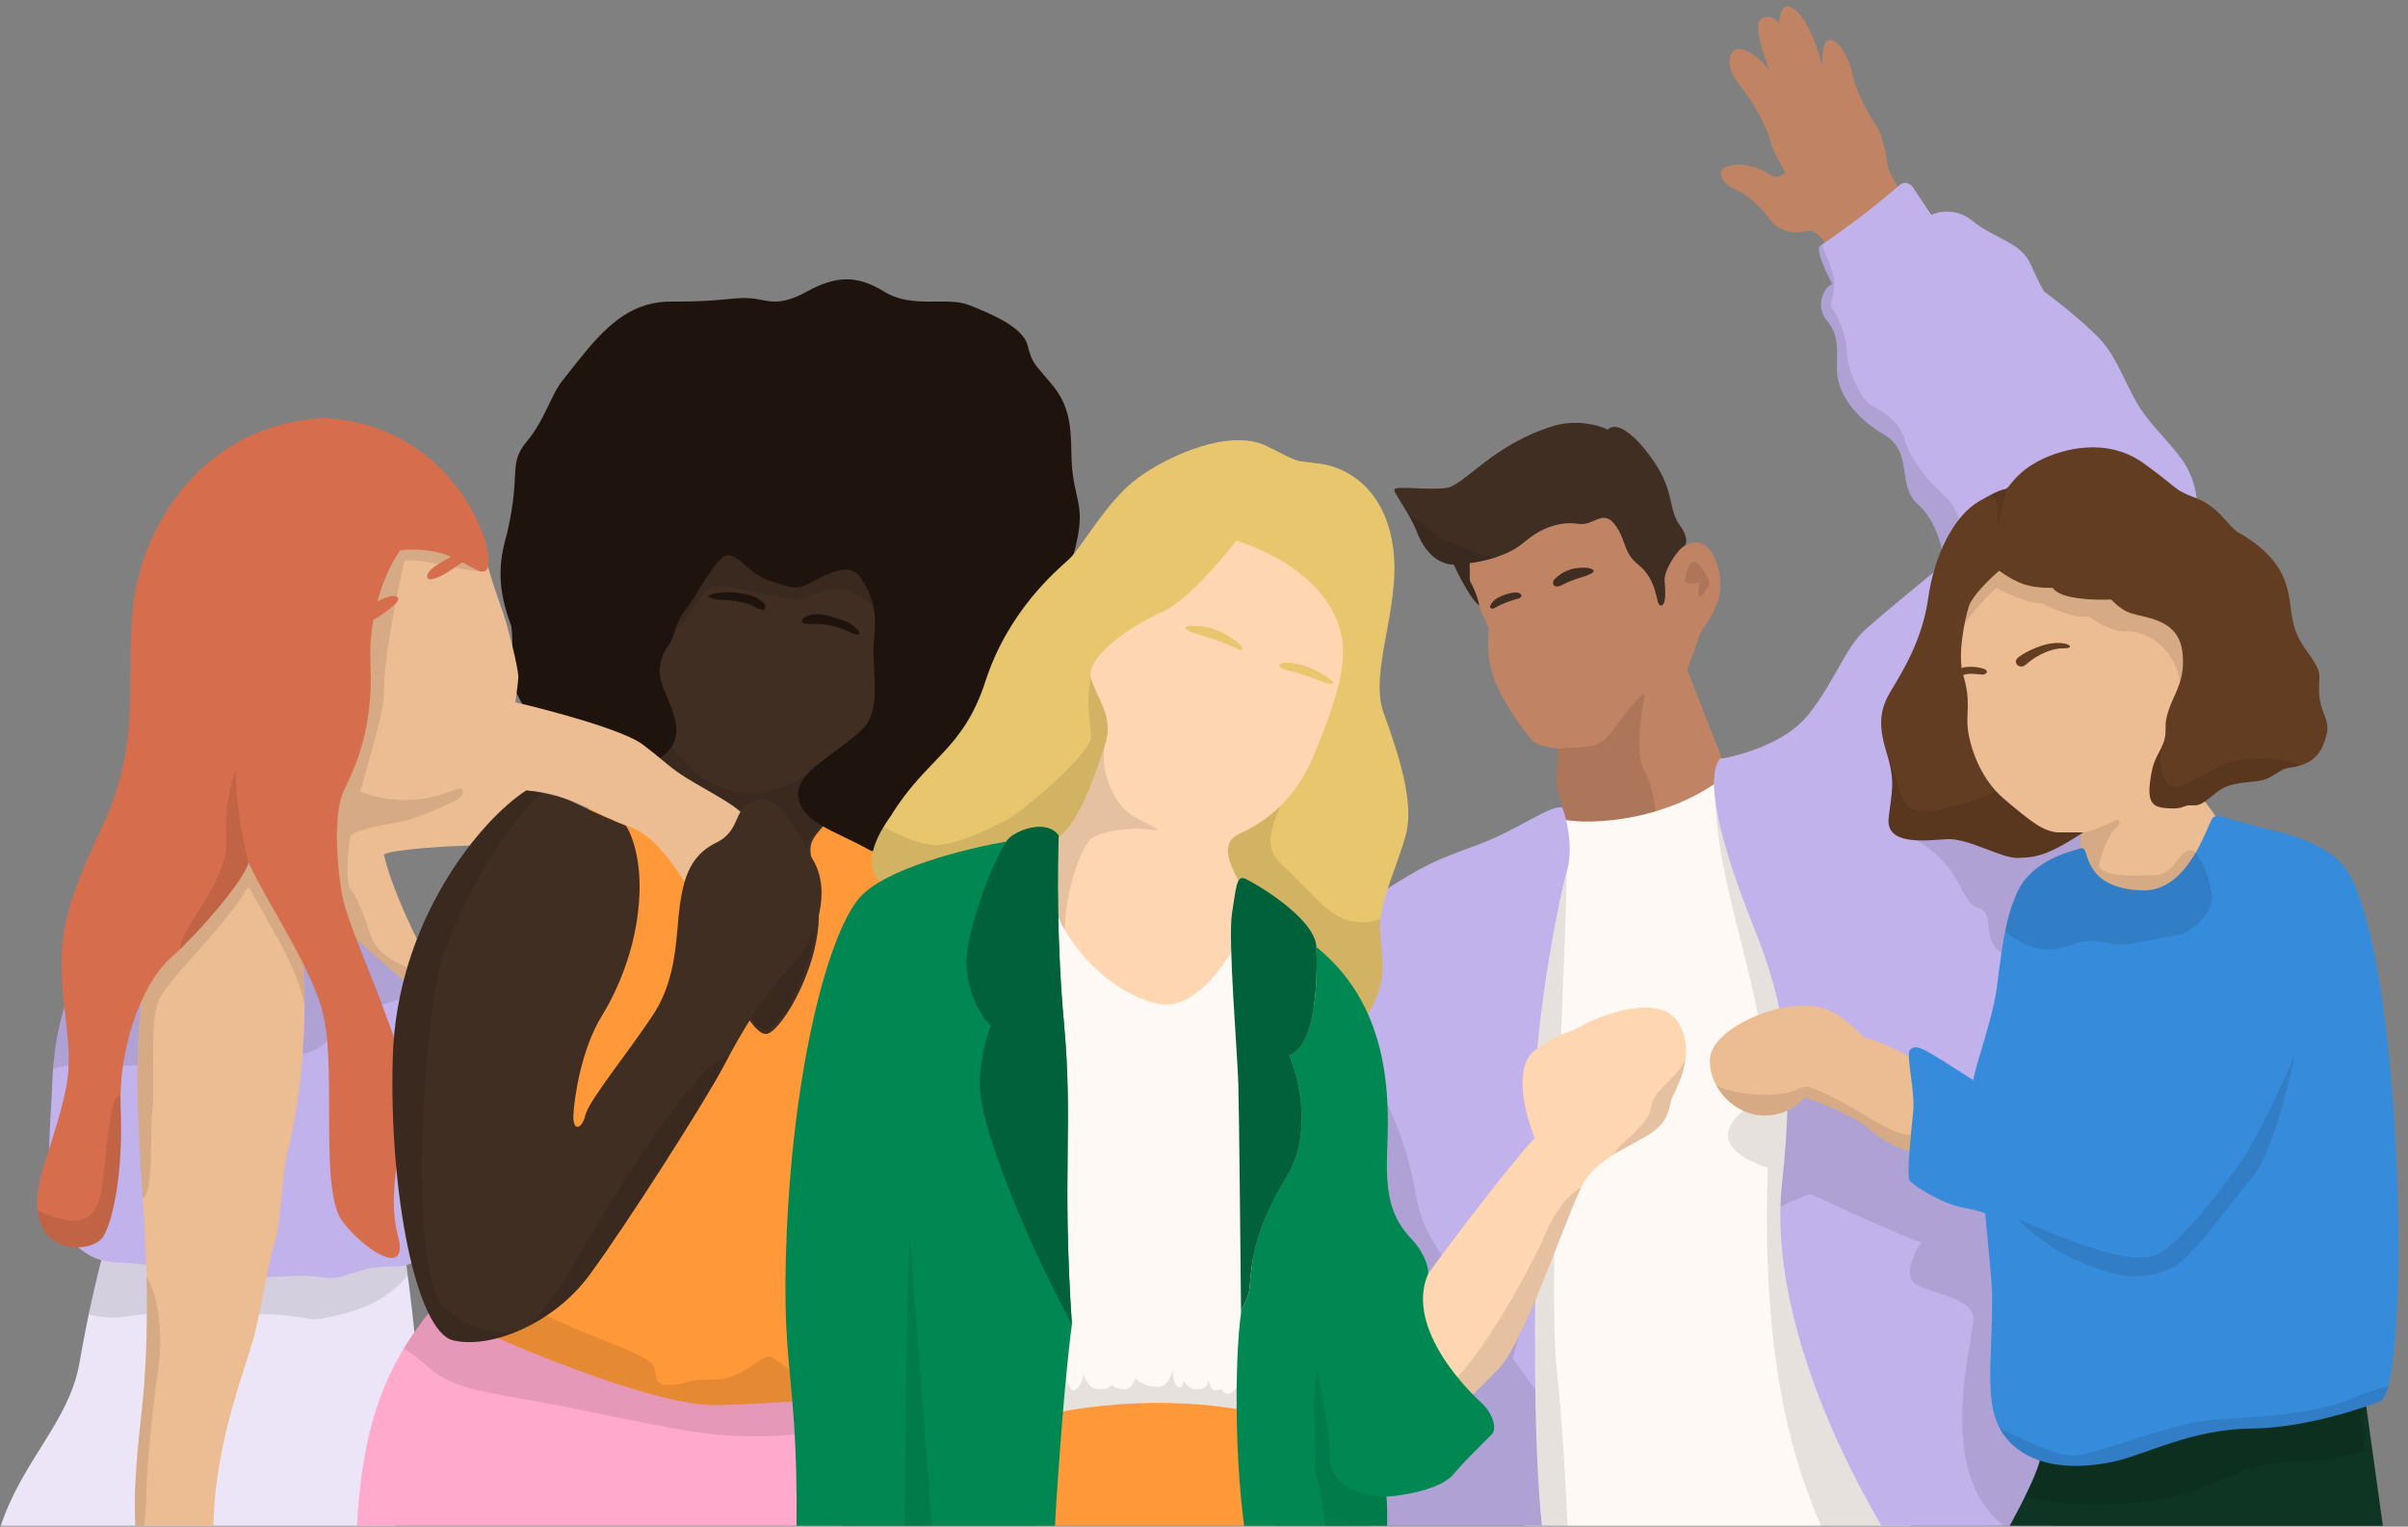 <svg xmlns="http://www.w3.org/2000/svg" fill="none" viewBox="0 0 396 251" height="251" width="396">
<rect x="0" y="0" width="396" height="251" fill="#808080" stroke="none"/>
<g clip-path="url(#clip0_1513_36278)">
<path fill="#C08364" d="M241.699 95.437C242.118 96.188 243.016 98.061 243.258 99.551C243.591 101.096 244.768 102.522 244.803 103.413C244.839 104.304 244.179 108.488 246.194 112.806C248.21 117.125 251.517 121.533 252.535 122.184C253.349 122.704 255.306 122.985 256.183 123.06C256.183 126.035 255.859 127.76 256.03 129.148C256.244 130.882 257.004 131.583 256.923 132.855L257.476 135.643L276.734 134.612L283.95 126.692L277.44 110.038C278.002 108.67 279.175 105.694 279.367 104.733C279.608 103.531 282.96 100.238 282.928 96.245C282.895 92.252 280.771 87.58 277.077 89.721C275.865 90.24 273.613 93.835 273.743 95.437C273.873 97.039 274.046 99.551 273.137 99.551C272.141 99.551 272.92 95.437 269.109 92.579C266.814 90.458 267.421 88.552 265.472 86.127C263.524 83.702 262.095 86.517 259.583 86.127C257.072 85.737 253.824 86.387 250.576 89.201C247.978 91.453 243.576 92.391 241.699 92.579V95.437Z"></path>
<path fill="#FFF9F5" d="M282.705 128.37C272.719 135.55 259.699 135.719 256.144 134.497L248.573 150.539L251.022 261.689L313.487 264.445L315.936 224.027L282.705 128.37Z"></path>
<path fill="#C2B2EB" d="M242.95 138.92C236.156 141.415 234.284 142.109 226.52 147.169L222.625 165.974L225.407 258.578H254.571C250.481 234.926 253.686 187.024 252.742 179.587C251.797 172.151 256.191 148.209 257.647 143.357C258.812 139.474 257.67 134.714 256.954 132.819C255.151 132.126 249.744 136.424 242.95 138.92Z"></path>
<path fill="#C08364" d="M297.247 37.993C298.211 37.812 299.415 38.475 300.681 40.885L312.309 31.125C311.726 30.101 310.537 27.907 310.441 27.329C310.32 26.606 309.778 22.328 308.573 20.641C307.368 18.954 305.199 15.098 304.597 12.086C303.994 9.074 301.946 6.061 300.681 6.603C299.669 7.037 299.616 9.636 299.717 10.881C297.789 3.772 295.56 1.302 294.053 1.061C292.848 0.868 292.587 2.908 292.607 3.953C292.326 3.37 291.366 2.362 289.776 2.988C288.185 3.615 289.956 9.033 291.041 11.664C290.438 10.761 288.715 8.797 286.643 8.17C284.052 7.387 283.691 10.942 285.799 13.592C287.908 16.243 290.378 20.28 291.041 22.871C291.571 24.943 292.989 27.389 293.632 28.353C293.19 28.795 292.053 29.486 291.041 28.715C289.776 27.751 286.643 26.546 284.173 27.329C281.703 28.112 283.63 30.462 285.317 31.125C287.004 31.788 288.932 33.294 291.041 36.065C293.15 38.837 296.283 38.174 297.247 37.993Z"></path>
<path fill="#C2B2EB" d="M293.041 194.738C290.98 213.892 301.033 240.185 317.568 263.484L338.434 250.352L346.482 155.098L361.263 82.335C361.247 81.448 360.892 79.095 359.6 76.777C357.985 73.88 354.613 70.935 352.381 67.753C350.148 64.571 348.835 60.428 346.482 57.125C344.599 54.482 338.81 49.884 336.151 47.916C335.961 47.648 335.252 46.374 333.928 43.422C332.272 39.733 327.779 39.166 324.468 36.375C321.819 34.142 318.792 34.751 317.61 35.334L314.866 31.22C314.535 30.573 313.58 29.507 312.407 30.415C307.771 34.53 300.36 39.79 299.326 40.422C298.499 40.927 300.322 44.845 301.337 46.741C300.073 47.028 298.407 50.13 300.36 52.6C302.313 55.07 302.141 56.621 302.084 60.469C302.026 64.318 304.683 68.427 309.767 71.421C314.852 74.415 311.745 79.725 315.473 83.001C318.456 85.623 319.581 90.52 319.771 92.641C316.635 95.192 309.659 100.921 306.849 103.43C303.336 106.566 301.705 112.212 297.189 117.732C293.576 122.148 286.093 124.271 282.804 124.781C280.334 128.218 282.905 138.678 288.37 152.341C293.835 166.003 295.101 175.585 293.041 194.738Z"></path>
<path fill="#0E3424" d="M323.217 262.828C328.594 254.975 337.3 239.27 335.337 238.416L388.6 227.405L392.867 258.048L323.217 262.828Z"></path>
<path fill="#ECBD92" d="M362.293 131.345C363.093 132.424 364.714 134.639 364.801 134.872L364.209 138.947L356.867 146.451L347.265 147.419C345.672 145.381 342.437 141.132 342.241 140.437C342.045 139.741 342.159 137.858 342.241 137.004L338.184 137.606L326.287 134.872L319.719 111.391L326.287 89.935L360.296 102.487L362.293 131.345Z"></path>
<path fill="#402E22" d="M241.699 95.438C242.117 96.188 243.015 98.062 243.257 99.552C241.96 98.641 239.932 94.697 239.081 92.838C236.463 92.787 234.257 90.683 233.077 87.604C231.897 84.525 229.433 81.395 229.28 80.573C229.126 79.752 234.822 80.676 237.952 80.214C240.928 79.65 245.525 73.1 255.399 70.053C259.259 68.863 262.994 69.934 264.38 70.618C266.792 68.463 271.821 74.98 273.463 78.418C275.105 81.856 274.643 84.217 276.285 86.423C277.599 88.189 277.36 89.358 277.076 89.722C275.864 90.241 273.612 93.835 273.742 95.438C273.872 97.04 274.045 99.552 273.136 99.552C272.14 99.552 272.919 95.438 269.109 92.58C266.814 90.458 267.42 88.552 265.471 86.127C263.523 83.703 262.094 86.517 259.582 86.127C257.071 85.738 253.823 86.387 250.575 89.202C247.977 91.454 243.575 92.392 241.699 92.58V95.438Z"></path>
<path fill="#ECBD92" d="M281.183 174.329C281.234 169.61 290.724 165.144 296.814 165.347C303.057 165.347 305.683 170.654 307.166 170.777C308.493 170.886 313.003 173.145 315.235 174.329L315.641 189.655C313.104 189.351 309.704 187.727 307.166 185.443C305.136 183.616 299.419 181.333 296.814 180.419C296.07 181.451 293.658 183.494 289.963 183.413C285.345 183.312 281.133 179.049 281.183 174.329Z"></path>
<path fill="#368CDB" d="M330.237 236.807C325.777 231.89 327.753 224.083 327.601 212.677C327.595 211.223 326.848 203.335 326.475 199.572C326.432 199.457 325.619 199.086 322.713 198.523C319.079 197.818 314.633 194.891 314.051 194.108C313.469 193.324 314.32 186.01 314.633 182.718C314.947 179.427 313.472 173.746 314.051 172.678C315.118 171.468 316.275 172.323 324.531 177.605C324.593 175.92 327.587 167.935 328.336 162.695C329.085 157.455 329.486 151.347 331.892 146.397C334.299 141.446 340.64 139.949 341.467 139.687C342.294 139.424 342.718 139.182 343.021 140.211C343.626 142.27 344.843 146.22 352.381 146.397C359.92 146.573 362.962 135.728 363.8 134.582C364.638 133.435 365.828 134.758 374.345 136.665C378.173 137.565 382.856 139.396 385.153 142.069C395.308 153.886 396.654 228.605 391.399 230.406C387.697 231.873 378.295 234.822 370.304 234.879C360.315 234.95 352.644 239.288 347.357 240.37C342.07 241.451 334.698 241.725 330.237 236.807Z"></path>
<path fill="#633D22" d="M331.885 141.06C334.717 140.958 336.538 140.807 342.607 136.862H338.686C336.103 136.862 333.909 135.013 329.582 131.367L329.55 131.34C325.201 127.676 323.455 121.38 323.538 118.394C323.621 115.408 323.787 114.081 322.833 110.929C321.879 107.778 323.082 101.889 323.787 99.691C324.351 97.933 327.34 95.06 328.764 93.844C331.749 95.917 333.45 96.664 337.597 96.664C338.692 98.522 344.439 98.71 347.177 98.571C350.038 101.474 350.95 100.686 354.392 101.889C357.834 103.092 359.037 105.331 358.996 108.939C358.954 112.547 357.42 114.247 356.549 117.026C355.678 119.804 356.59 120.177 355.678 122.375C354.766 124.573 354.019 124.864 353.563 128.72C353.107 132.577 354.558 132.784 356.881 132.909C359.203 133.033 359.079 132.287 360.489 132.411C361.899 132.536 362.562 131.831 364.553 130.255C366.543 128.679 368.617 128.762 371.229 128.43C373.842 128.098 374.63 126.481 376.496 126.232C381.265 125.652 382.093 122.827 382.647 120.585C383.201 118.343 381.484 117.042 381.373 113.803C381.263 110.564 382.223 110.981 379.133 106.719C376.042 102.456 377.321 99.419 375.616 95.156C373.911 90.894 369.489 88.336 367.997 87.484C366.505 86.631 365.013 83.381 361.123 81.889C357.234 80.397 358.672 80.61 352.545 76.188C346.417 71.765 339.117 73.84 335.494 75.669C331.871 77.498 330.706 79.656 330.134 80.196C329.561 80.737 329.875 79.841 325.491 82.399C321.107 84.956 318.038 91.605 317.088 98.4C316.139 105.196 312.819 110.513 311.049 113.446C309.279 116.379 308.722 118.807 310.239 123.713C311.757 128.618 311.099 129.984 310.593 134.485C310.088 138.986 316.409 138.228 320.051 137.975C323.692 137.722 329.053 141.161 331.885 141.06Z"></path>
<path fill="#402E22" d="M249.8 98.381C249.146 98.561 247.43 99.018 245.779 99.966C245.676 100.021 245.429 100.115 245.263 100.053C245.054 99.977 244.831 99.704 245.55 98.887C246.269 98.07 248.28 97.4 249.293 97.416C250.307 97.432 250.454 98.201 249.8 98.381Z"></path>
<path fill="#402E22" d="M260.478 93.338C259.557 93.338 257.669 93.338 255.751 95.133C255.3 95.524 255.352 96.115 255.567 96.284C255.782 96.453 256.257 96.514 256.841 96.207C257.424 95.9 258.513 95.363 259.94 94.964C261.368 94.565 262.043 94.166 262.089 93.89C262.135 93.614 261.398 93.338 260.478 93.338Z"></path>
<path fill="#633D22" d="M325.99 110.914C325.436 110.914 323.19 110.453 322.574 111.253C322.215 110.955 321.713 110.262 322.574 109.868C323.651 109.376 326.144 109.745 326.574 110.145C327.005 110.545 326.544 110.914 325.99 110.914Z"></path>
<path fill="#633D22" d="M339.212 106.601C337.898 106.601 335.582 107.164 333.08 109.334C332.294 109.968 331.348 109.334 331.536 108.582C331.724 107.831 334.581 106.455 336.312 105.996C338.044 105.538 339.566 105.704 340.108 105.996C340.651 106.288 340.526 106.601 339.212 106.601Z"></path>
<path fill="#FF9839" d="M82.218 226.835L79.503 212.988L96.879 132.622L148.737 134.794L130.818 234.165L82.218 226.835Z"></path>
<path fill="#FED6B2" d="M171.665 112.686L199.985 85.025H212.498L224.353 102.807L212.498 159.446L194.716 171.959L171.665 159.446V112.686Z"></path>
<path fill="#EBE5F7" d="M13.081 224.009C11.388 233.858 3.539 240.167 0 251.247L63.402 257.403C64.53 252.478 67.157 241.798 68.634 238.474C70.111 235.15 68.018 216.571 66.787 207.697L16.774 206.774C16.107 209.236 14.435 216.13 13.081 224.009Z"></path>
<path fill="#C2B2EB" d="M8.528 179.722C8.666 176.812 8.528 166.977 14.346 156.725L41.049 136.191C40.691 136.758 41.729 138.465 48.748 140.757C57.521 143.622 59.311 148.814 60.923 153.738C62.534 158.661 69.042 158.782 70.349 162.074C71.656 165.366 69.776 197.948 70.349 200.169C70.922 202.39 70.564 208.479 64.689 208.264C58.814 208.05 56.737 210.629 53.298 210.061C49.859 209.493 47.179 209.922 42.33 210.061C37.481 210.199 25.013 207.706 19.333 207.567C13.653 207.429 11.991 203.688 9.498 202.026C7.004 200.363 8.389 182.631 8.528 179.722Z"></path>
<path fill="#ECBD92" d="M23.242 232.572C21.689 246.363 21.933 251.159 23.242 259.536C27.292 262.032 35.333 264.2 35.101 252.903C34.811 238.782 40.071 225.898 41.295 221.328C42.927 216.186 43.743 209.086 45.127 204.396C46.51 199.706 46.038 194.365 47.406 188.893C51.054 173.846 50.446 156.215 48.774 149.376C47.102 142.536 37.983 138.737 29.472 146.944C20.96 155.151 22.408 181.716 23.242 193.482C24.076 205.248 24.796 218.782 23.242 232.572Z"></path>
<path fill="#402E22" d="M109.036 123.039C113.115 118.662 107.142 113.06 107.579 109.059C107.905 106.337 108.867 105.729 109.494 104.594C110.121 103.459 110.414 101.108 112.045 99.243C113.676 97.378 117.482 89.92 119.489 90.001C121.497 90.082 123.504 93.446 126.724 94.338C129.944 95.23 130.572 95.757 132.454 95.23C134.336 94.703 139.981 90.365 142.365 93.649C144.749 96.932 145.338 99.81 144.833 104.097C144.327 108.384 146.033 114.692 143.632 118.305C141.231 121.919 131.248 125.838 131.627 130.432C131.819 132.747 133.375 134.207 135.68 135.524C131.82 139.697 133.523 138.913 134.563 148.419C135.603 157.925 128.499 169.699 126.071 169.991C121.627 170.603 110.838 140.136 106 124.825C107.17 124.502 108.202 123.934 109.036 123.039Z"></path>
<path fill="#1F140D" d="M84.101 102.995C81.758 96.746 81.942 92.657 83.366 87.787C85.754 77.583 83.505 76.356 86.61 72.619C89.716 68.882 90.505 65.04 92.559 62.496C97.708 56.059 102.061 49.544 110.38 49.587C118.699 49.631 120.259 48.851 123.205 49.024C126.151 49.197 127.711 50.67 132.607 47.984C137.504 45.298 140.883 45.168 145.476 47.984C150.069 50.801 155.702 48.721 159.341 50.151C162.981 51.581 168.267 53.79 169.004 56.823C169.74 59.856 170.217 59.856 172.903 63.106C175.59 66.355 176.136 69.121 176.201 74.663C176.266 80.206 177.635 81.901 177.57 85.292C177.505 88.683 176.055 93.27 174.042 98.555C172.029 103.84 149.002 143.12 143.025 139.773C137.047 136.426 131.608 135.23 131.249 130.747C130.89 126.264 140.335 122.438 142.606 118.912C144.878 115.385 143.264 109.228 143.742 105.044C144.22 100.86 143.663 98.051 141.407 94.846C139.152 91.642 133.811 95.875 132.031 96.389C130.25 96.904 129.657 96.389 126.61 95.519C123.564 94.648 121.665 91.365 119.766 91.285C117.866 91.206 114.266 98.486 112.723 100.306C111.18 102.126 110.903 104.421 110.31 105.529C109.716 106.637 108.806 107.23 108.498 109.886C108.084 113.792 113.736 119.259 109.876 123.532C106.017 127.805 97.655 124.451 91.59 122.705C86.739 121.308 86.261 118.294 86.628 116.962C86.138 116.227 85.002 114.315 84.377 112.551C83.596 110.346 84.653 107.589 84.101 102.995Z"></path>
<path fill="#FFA9CD" d="M71.119 215.143C61.296 226.989 58.284 239.155 58.49 262.247L138.004 256.747L140.026 229.589C137.185 229.926 128.845 230.687 118.213 231.033C107.58 231.38 82.387 220.584 71.119 215.143Z"></path>
<path fill="#FFF9F5" d="M190.54 165.049C182.21 163.383 173.151 153.803 172.214 144.536L173.23 234.01H206.351L205.326 151.096C203.174 156.302 197.204 166.382 190.54 165.049Z"></path>
<path fill="#E8C66E" d="M162.069 111.981C158.325 123.507 152.415 124.492 146.504 134.146C139.192 144.287 146.504 146.98 149.639 146.62C152.774 146.26 168.178 139.848 172.641 138.431C177.103 137.015 180.148 127.099 181.706 122.495C183.265 117.891 180.502 115.129 179.44 111.588C178.378 108.046 186.31 102.663 191.127 100.609C194.98 98.966 200.87 92.092 203.333 88.86C213.363 92.204 218.727 97.846 220.329 103.348C221.931 108.851 219.638 115.384 216.223 123.792C212.807 132.199 207.585 135.308 203.74 137.135C199.894 138.962 203.04 143.61 205.225 147.63C207.41 151.65 218.715 175.463 223.823 168.402C228.932 161.34 227.082 157.475 226.924 152.893C226.766 148.31 229.838 142.407 231.225 137.135C232.613 131.863 229.93 123.816 227.525 117.156C225.121 110.497 230.323 99.953 229.141 90.364C227.96 80.774 221.984 76.952 217.189 76.257C212.394 75.562 214.476 76.419 208.369 73.365C202.261 70.312 192.016 74.942 186.992 78.685C181.968 82.428 177.83 90.112 175.762 91.984C173.693 93.856 165.812 100.456 162.069 111.981Z"></path>
<path fill="#FF9839" d="M209.357 233.022C200.936 230.422 185.085 229.369 170.349 233.022V252.845L209.357 253.765V233.022Z"></path>
<path fill="#018852" d="M129.408 202.016C128.151 229.113 132.169 224.922 130.665 264.009L173.183 259.19C173.062 253.776 174.977 227.006 176.276 217.786C174.604 193.033 176.486 184.791 174.977 168.311C173.769 155.127 173.893 142.202 174.106 137.388C171.896 134.354 166.24 136.874 165.52 138.368C159.112 139.445 145.281 142.828 141.221 147.749C136.146 153.901 130.665 174.919 129.408 202.016Z"></path>
<path fill="#00613A" d="M174.106 137.388C171.896 134.354 166.24 136.874 165.52 138.368C162.828 142.277 158.743 153.852 158.937 158.618C159.132 163.385 161.503 167.451 162.959 168.571C162.142 170.624 160.662 175.863 161.278 180.396C162.048 186.063 167.045 200.463 176.276 217.786C174.604 193.033 176.486 184.791 174.977 168.311C173.769 155.127 173.893 142.202 174.106 137.388Z"></path>
<path fill="#00613A" d="M202.599 150.206C201.928 154.432 203.493 173.102 203.645 178.212C203.764 182.239 203.987 204.364 204.088 215.405C204.515 214.733 205.392 213.082 205.491 211.849C205.901 206.812 206.369 202.127 211.64 193.401C215.857 186.42 213.631 177.216 211.991 173.486C216.486 172.144 216.688 160.538 216.486 155.707C216.285 150.877 206.02 144.973 204.679 144.436C203.337 143.899 203.27 145.979 202.599 150.206Z"></path>
<path fill="#ECBD92" d="M82.798 100.934C81.94 98.36 79.461 91.971 79.365 88.157L64.481 84.074L53.151 109.239L54.676 150.962L66.66 161.528L69.423 156.103C65.088 147.629 63.435 142.151 63.151 140.472C64.911 139.592 73.498 139.124 77.571 139.001C78.683 137.067 84.025 132.191 86.557 129.995C93.02 130.151 98.961 134.35 102.506 135.519C106.05 136.689 107.978 138.751 109.854 141.096C111.355 142.973 113.43 146.297 114.28 147.724C117.191 143.782 122.905 135.587 122.468 134.35C121.922 132.803 115.917 129.801 113.006 127.981C110.094 126.161 109.64 125.433 105.727 122.431C102.597 120.029 90.437 116.789 84.748 115.47C84.886 114.526 85.177 112.39 85.239 111.405C85.316 110.172 83.656 103.509 82.798 100.934Z"></path>
<path fill="#D66E4D" d="M22.182 97.641C24.21 85.339 33.943 69.793 53.275 68.711C75.669 69.95 82.198 92.068 79.938 93.796C78.13 95.072 75.285 89.542 65.846 90.472C64.029 92.862 60.501 99.956 60.927 109.218C61.458 120.795 57.869 127.033 56.406 130.356C54.944 133.68 55.21 141.79 56.406 147.772C57.603 153.755 68.638 176.755 67.308 182.073C65.979 187.391 63.586 196.298 65.447 203.211C67.308 210.124 60.262 205.87 56.406 200.951C52.551 196.032 55.21 177.552 53.349 167.714C51.86 159.844 44.308 149.235 40.852 141.79C40.453 144.316 33.008 153.09 28.089 157.478C23.17 161.865 19.447 172.633 19.846 182.073C20.245 191.512 18.916 199.888 17.045 203.211C15.174 206.535 2.297 206.934 7.216 191.645C12.135 176.356 11.736 176.223 10.54 165.188C9.343 154.154 10.285 149.958 17.045 135.358C23.804 120.758 20.154 109.943 22.182 97.641Z"></path>
<path fill="#402E22" d="M64.599 173.742C65.261 151.483 78.93 134.873 86.537 129.962C88.132 130.105 91.955 130.712 94.49 132C97.025 133.287 101.178 135.051 102.939 135.772C103.78 136.973 105.403 140.896 105.163 146.977C104.863 154.578 102.274 161.635 98.918 167.127C95.562 172.619 94.432 180.539 94.296 183.329C94.16 186.118 95.725 185.71 96.27 183.329C96.814 180.947 103.686 172.578 107.565 166.59C111.443 160.602 111.171 153.322 111.783 148.967C112.396 144.612 113.416 140.666 117.771 138.556C122.126 136.447 120.357 132.568 124.371 131.548C128.386 130.527 131.108 136.855 133.829 141.618C136.551 146.381 134.714 153.866 130.223 158.629C125.732 163.392 122.101 169.37 119.053 175.2C116.006 181.029 102.889 201.566 96.927 209.648C90.965 217.73 80.631 221.837 74.536 220.38C68.441 218.922 63.937 196.001 64.599 173.742Z"></path>
<path fill="#D66E4D" d="M65.505 98.438C65.35 97.486 62.98 98.217 61.496 99.214L61.297 102.005C62.751 101.133 65.629 99.2 65.505 98.438Z"></path>
<path fill="#D66E4D" d="M70.467 95.183C69.957 94.85 70.312 93.987 71.441 93.167C71.757 92.915 73.669 91.807 74.586 91.284L76.403 92.192C76.159 92.362 75.393 92.892 74.276 93.654C72.881 94.607 70.976 95.515 70.467 95.183Z"></path>
<path fill="#1F140D" d="M123.927 98.062C122.708 97.587 119.506 96.947 116.862 97.752C115.705 98.124 117.358 98.599 118.824 98.62C120.291 98.641 123.1 99.177 123.927 99.673C124.753 100.169 125.476 100.52 125.827 99.983C126.178 99.446 125.145 98.537 123.927 98.062Z"></path>
<path fill="#1F140D" d="M131.876 102.204C132.05 102.703 133.011 102.566 134.845 102.615C137.228 102.682 139.363 103.777 140.154 104.134C140.945 104.492 141.472 104.304 141.341 103.965C141.209 103.626 140.192 102.615 139.156 102.204C138.12 101.792 135.575 100.897 134.18 100.961C132.784 101.024 131.701 101.705 131.876 102.204Z"></path>
<path fill="#E8C66E" d="M203.679 106.753C203.153 106.412 199.811 105.051 196.005 103.968C195.788 103.896 195.287 103.671 195.015 103.349C194.674 102.947 196.005 102.73 198.233 103.071C200.46 103.411 203.493 105.33 204.019 106.134C204.545 106.939 204.205 107.093 203.679 106.753Z"></path>
<path fill="#E8C66E" d="M217.912 112.23C216.922 111.92 215.251 111.116 212.219 110.311C211.744 110.249 210.733 110.027 210.486 109.63C210.176 109.135 210.981 108.671 213.394 109.166C215.808 109.661 218.531 111.456 219.088 111.982C219.645 112.508 218.902 112.539 217.912 112.23Z"></path>
<path fill-opacity="0.1" fill="black" d="M227.958 262.484C228.085 259.476 228.263 253.223 227.958 252.272C226.954 252.272 225.963 252.161 225.023 251.954C221.44 251.163 218.611 248.971 218.747 246.181C218.884 243.363 217.372 235.016 216.599 231.195C216.313 233.148 215.826 237.484 216.169 239.211C216.599 241.369 215.826 247.298 216.599 249.36C217.218 251.009 218.289 259.257 218.747 263.174L225.345 262.68L227.958 262.484Z"></path>
<path fill-opacity="0.1" fill="black" d="M260 195.293C259.159 195.678 257.372 197.044 255.719 199.748C255.67 201.911 255.631 204.02 255.603 206.053C255.842 205.444 256.077 204.842 256.308 204.253C257.784 200.475 259.079 197.162 260 195.293Z" clip-rule="evenodd" fill-rule="evenodd"></path>
<path fill-opacity="0.1" fill="black" d="M252.743 179.594C253.146 182.77 252.792 193.328 252.574 206.225C251.804 207.77 250.903 209.486 249.912 211.27C248.751 213.362 247.467 216.479 246.131 219.732C247.033 220.995 247.921 222.226 248.769 223.393C249.2 221.639 249.64 220.032 250.085 219.117C250.871 217.501 251.673 215.697 252.469 213.814C252.422 218.588 252.412 223.531 252.478 228.427C252.629 239.59 253.174 250.503 254.572 258.585L250.972 259.348L251.024 261.699L258.177 262.015C258.001 254.803 257.325 237.38 256.031 225.383C255.582 221.222 255.493 214.267 255.603 206.053C255.631 204.02 255.67 201.911 255.719 199.748C255.935 190.251 256.337 179.718 256.72 170.113C257.167 158.873 257.588 148.905 257.648 143.364C256.522 147.117 253.639 162.289 252.827 172.411C252.589 175.377 252.529 177.909 252.743 179.594Z"></path>
<path fill-opacity="0.1" fill="black" d="M256.926 132.816C256.936 132.819 256.945 132.823 256.955 132.826C257.142 133.323 257.359 134.016 257.556 134.839C260.601 135.329 266.243 135.19 272.237 133.412C272.129 131.993 271.61 128.665 270.404 126.7C268.896 124.244 269.866 117.036 270.404 114.882C270.943 112.727 268.035 116.174 265.472 119.728C262.91 123.282 262.075 122.661 256.183 123.068C256.183 126.043 255.86 127.768 256.031 129.156C256.241 130.868 256.986 131.574 256.926 132.816Z"></path>
<path fill-opacity="0.1" fill="black" d="M277.077 95.445C277.44 92.972 278.239 91.826 279.101 92.587C279.964 93.348 281.459 95.42 280.999 96.295C280.539 97.17 279.634 98.607 279.368 97.745C279.101 96.882 279.849 95.362 279.101 95.79C278.354 96.218 277 95.915 277.077 95.445Z"></path>
<path fill-opacity="0.1" fill="black" d="M313.875 258.074C300.527 237.674 292.303 215.631 292.794 198.411C292.83 197.163 292.912 195.94 293.04 194.745C293.526 190.231 293.827 186.249 293.931 182.62C293.1 182.998 292.114 183.29 290.986 183.387C290.998 184.611 290.977 185.845 290.92 187.089C290.847 188.664 290.779 190.308 290.722 192.014C290.039 212.73 291.121 242.403 307.166 264.176L313.488 264.455L313.875 258.074Z"></path>
<path fill-opacity="0.1" fill="black" d="M288.369 152.348C285.109 144.196 282.878 137.184 282.134 132.124C282.511 142.917 286.635 154.39 289.12 166.895C290.262 166.442 291.445 166.074 292.609 165.81C291.687 161.432 290.287 157.141 288.369 152.348Z"></path>
<path fill-opacity="0.1" fill="black" d="M330.239 236.817C329.695 236.217 329.247 235.575 328.879 234.888C326.228 229.943 327.736 222.702 327.603 212.686C327.597 211.232 326.849 203.344 326.477 199.582C326.433 199.467 325.621 199.096 322.714 198.532C319.081 197.828 314.634 194.901 314.052 194.117C313.759 193.723 313.829 191.676 314.011 189.32C311.764 188.673 309.191 187.271 307.166 185.449C306.019 184.417 303.694 183.238 301.418 182.244C299.668 181.479 297.947 180.822 296.814 180.425C296.384 181.021 295.399 181.954 293.931 182.62C293.827 186.249 293.526 190.231 293.04 194.745C292.912 195.94 292.83 197.163 292.794 198.411C295.232 197.151 297.143 196.496 297.794 196.326C300.319 197.513 304.288 199.348 307.922 200.964C311.456 202.535 314.674 203.897 315.938 204.253C314.727 206.072 312.892 210.023 315.235 211.27C318.165 212.828 324.532 213.418 324.532 216.873C324.532 220.329 317.757 243.111 330.239 251.339C331.266 249.486 332.227 247.667 333.044 246.004C334.222 243.604 335.102 241.53 335.453 240.156C333.517 239.507 331.718 238.447 330.239 236.817Z"></path>
<path fill-opacity="0.1" fill="black" d="M243.259 99.559C243.046 98.255 242.333 96.658 241.877 95.776C241.812 95.65 241.752 95.539 241.7 95.445V92.587C242.251 92.532 243.021 92.412 243.899 92.213C244.613 92.051 245.397 91.837 246.194 91.563C243.828 91.791 240.897 89.729 238.771 89.209C236.645 88.69 234.073 86.135 231.315 84.109C231.956 85.19 232.616 86.404 233.078 87.611C234.258 90.69 236.464 92.794 239.082 92.845C239.933 94.704 241.961 98.649 243.259 99.559Z"></path>
<path fill-opacity="0.1" fill="black" d="M320.05 137.982C323.692 137.729 329.053 141.168 331.885 141.067C334.657 140.968 336.461 140.821 342.23 137.113C342.354 137.034 342.479 136.952 342.607 136.87H338.686C336.103 136.87 333.908 135.021 329.581 131.374L329.549 131.347C329.12 130.986 328.716 130.598 328.337 130.191C327.552 130.497 326.482 130.889 325.285 131.294C322.271 132.313 318.445 133.412 316.295 133.412C312.54 133.412 312.799 130.262 310.239 123.72C311.756 128.626 311.099 129.991 310.593 134.493C310.28 137.275 312.576 138.047 315.235 138.172C316.878 138.249 318.66 138.079 320.05 137.982Z"></path>
<path fill-opacity="0.1" fill="black" d="M371.229 128.437C373.842 128.106 374.63 126.488 376.496 126.239C377.215 126.152 377.845 126.013 378.398 125.833C375.423 124.545 370.806 124.453 367.624 125.069C365.802 125.421 363.845 126.57 362.033 127.601C360.681 128.369 359.41 129.072 358.335 129.328C355.82 129.929 354.845 126.239 355.469 122.861C354.652 124.647 353.984 125.169 353.563 128.728C353.106 132.584 354.558 132.792 356.88 132.916C359.203 133.041 359.078 132.294 360.488 132.419C361.312 132.491 361.881 132.281 362.61 131.778C363.127 131.421 363.725 130.917 364.552 130.262C366.543 128.686 368.616 128.769 371.229 128.437Z"></path>
<path fill-opacity="0.1" fill="black" d="M328.346 88.18C328.547 86.545 329.12 83.167 330.133 80.204C329.657 80.653 329.794 80.109 327.334 81.384C328.736 81.432 328.611 85.724 328.346 88.18Z"></path>
<path fill-opacity="0.1" fill="black" d="M354.392 101.896C350.95 100.694 350.038 101.481 347.176 98.579C344.439 98.717 338.691 98.529 337.597 96.671C333.449 96.671 331.749 95.924 328.763 93.851C327.339 95.067 324.351 97.94 323.787 99.698C323.576 100.356 323.32 101.344 323.091 102.491C325.41 99.361 327.555 97.307 328.337 96.671C329.972 97.553 333.73 99.29 335.691 99.184C337.369 100.067 341.282 101.741 343.508 101.37C344.656 102.254 347.522 103.98 349.801 103.821C351.623 103.694 354.312 104.736 356.248 107.028C357.339 108.319 358.19 110.007 358.512 112.107C358.791 111.197 358.981 110.184 358.995 108.946C359.024 106.468 358.465 104.635 356.997 103.34C356.327 102.751 355.469 102.273 354.392 101.896Z"></path>
<path fill-opacity="0.1" fill="black" d="M331.894 200.415C344.96 206.087 349.684 207.155 353.692 206.621C356.898 206.193 363.756 197.626 366.784 193.395C364.536 198.116 359.405 207.77 356.866 208.625C353.692 209.694 351.091 211.063 343.272 207.974C337.017 205.502 333.08 201.905 331.894 200.415Z"></path>
<path fill-opacity="0.1" fill="black" d="M347.359 240.379C352.646 239.298 360.316 234.96 370.305 234.888C376.61 234.843 383.793 232.998 388.362 231.501C388.307 230.745 388.251 230.004 388.193 229.281C380.135 233.415 367.379 232.732 361.432 233.767C355.485 234.801 344.97 238.852 341.609 239.282C338.247 239.713 333.421 236.817 328.879 234.888C329.247 235.575 329.695 236.217 330.239 236.817C331.718 238.447 333.517 239.507 335.453 240.156C339.359 241.464 343.825 241.102 347.359 240.379Z"></path>
<path fill-opacity="0.1" fill="black" d="M370.305 234.888C360.316 234.96 352.646 239.298 347.359 240.379C343.825 241.102 339.359 241.464 335.453 240.156C335.102 241.53 334.222 243.604 333.044 246.004C339.544 248.098 353.325 247.743 359.994 245.342C366.662 242.941 370.397 240.379 377.421 240.379C383.041 240.379 387.336 239.071 388.781 238.416C388.665 236.029 388.521 233.7 388.362 231.501C383.793 232.998 376.61 234.843 370.305 234.888Z"></path>
<path fill-opacity="0.1" fill="black" d="M290.986 183.387C292.114 183.29 293.1 182.998 293.931 182.62C295.399 181.954 296.384 181.021 296.814 180.425C297.947 180.822 299.668 181.479 301.418 182.244C303.694 183.238 306.019 184.417 307.166 185.449C309.191 187.271 311.764 188.673 314.011 189.32C314.079 188.431 314.164 187.498 314.251 186.593C311.407 186.821 305.971 182.62 301.418 180.425C301.149 180.295 300.896 180.173 300.66 180.06C296.907 178.257 297.158 178.488 295.006 179.343C294.724 179.455 294.375 179.556 293.973 179.643C293.131 179.825 292.056 179.946 290.872 179.982C288.032 180.07 284.569 179.666 282.224 178.435C283.199 180.251 284.782 181.754 286.634 182.62C287.678 183.108 288.808 183.394 289.963 183.419C290.316 183.427 290.657 183.415 290.986 183.387Z"></path>
<path fill-opacity="0.1" fill="black" d="M342.607 136.87C342.479 136.952 342.354 137.034 342.23 137.113C342.176 137.714 342.114 138.705 342.136 139.494C341.947 139.534 341.728 139.614 341.468 139.696C340.717 139.935 335.416 141.192 332.647 145.13C334.3 147.423 335.235 149.55 338.686 149.244C342.136 148.938 342.468 149.234 344.96 149.78C345.589 149.918 346.481 150.021 347.502 150.08C350.524 150.254 354.682 150.046 356.549 149.244C359.046 148.171 362.036 148.861 362.61 145.72C362.922 144.005 362.421 142.436 361.849 141.363C361.582 140.863 361.3 140.471 361.077 140.221C360.488 139.494 359.449 139.814 358.892 140.44C358.335 141.067 356.668 143.878 354.525 143.878C353.413 143.878 350.903 144.035 348.767 143.853C346.79 143.683 345.132 143.223 345.197 142.078C345.677 139.927 346.808 137.24 347.849 136.293C349.217 135.049 348.358 134.591 347.849 134.875C347.34 135.159 344.315 136.71 342.607 136.87Z"></path>
<path fill-opacity="0.1" fill="black" d="M332.647 145.13C332.368 145.528 332.114 145.953 331.894 146.406C330.888 148.475 330.233 150.746 329.756 153.071C333.079 156.247 337.27 156.758 340.738 155.329C344.207 153.901 346.799 155.329 348.767 155.329C350.735 155.329 354.675 154.219 357.582 153.875C360.488 153.531 363.801 149.992 363.801 147.856C363.801 145.72 362.62 142.504 361.849 141.363C362.421 142.436 362.922 144.005 362.61 145.72C362.036 148.861 359.046 148.171 356.549 149.244C354.682 150.046 350.524 150.254 347.502 150.08C346.481 150.021 345.589 149.918 344.96 149.78C342.468 149.234 342.136 148.938 338.686 149.244C335.235 149.55 334.3 147.423 332.647 145.13Z"></path>
<path fill-opacity="0.1" fill="black" d="M331.885 141.067C329.053 141.168 323.692 137.729 320.05 137.982C318.66 138.079 316.878 138.249 315.235 138.172C323.091 142.932 322.232 148.408 325.285 149.244C328.337 150.08 325.641 154.586 329.144 156.637C329.317 155.447 329.513 154.252 329.756 153.071C330.233 150.746 330.888 148.475 331.894 146.406C332.114 145.953 332.368 145.528 332.647 145.13C335.416 141.192 340.717 139.935 341.468 139.696C341.728 139.614 341.947 139.534 342.136 139.494C342.114 138.705 342.176 137.714 342.23 137.113C336.461 140.821 334.657 140.968 331.885 141.067Z"></path>
<path fill-opacity="0.1" fill="black" d="M227.958 252.272C228.263 253.223 228.085 259.476 227.958 262.484L225.345 262.68L225.408 264.765L250.972 259.348L254.572 258.585C253.174 250.503 252.629 239.59 252.478 228.427C251.805 227.526 251.043 226.499 250.223 225.383C249.756 224.746 249.269 224.081 248.769 223.393C247.921 222.226 247.033 220.995 246.131 219.732C243.701 216.328 241.167 212.688 239.03 209.442C236.494 205.591 234.518 202.295 233.936 200.609C231.998 194.993 233.082 191.645 227.008 179.011L222.803 178.028L223.632 205.644L227.958 252.272Z"></path>
<path fill-opacity="0.1" fill="black" d="M290.92 187.089C290.977 185.845 290.998 184.611 290.986 183.387C290.657 183.415 290.316 183.427 289.963 183.419C288.808 183.394 287.678 183.108 286.634 182.62C281.361 187.154 285.457 190.265 290.722 192.014C290.779 190.308 290.847 188.664 290.92 187.089Z"></path>
<path fill-opacity="0.1" fill="black" d="M315.473 83.008C317.588 84.868 318.77 87.872 319.345 90.219C320.131 88.404 321.08 86.756 322.171 85.384C321.948 84.592 321.128 82.683 319.636 81.384C317.771 79.759 314.144 75.676 313.263 72.401C312.386 69.144 309.459 67.547 307.745 66.613L307.718 66.598C306.008 65.665 303.832 61.002 303.728 57.944C303.625 54.887 302.083 51.727 301.336 50.69C300.688 49.791 301.768 48.529 301.566 47.085C301.535 46.865 301.435 46.995 301.336 46.747C300.073 47.035 298.407 50.137 300.36 52.607C302.313 55.077 302.14 56.627 302.083 60.476C302.026 64.325 304.683 68.434 309.767 71.428C314.851 74.422 311.744 79.732 315.473 83.008Z"></path>
<path fill-opacity="0.1" fill="black" d="M299.326 40.429C298.499 40.934 300.321 44.852 301.336 46.747C301.435 46.995 301.535 46.865 301.566 47.085C302.194 45.345 299.725 41.225 299.715 40.176C299.544 40.29 299.412 40.376 299.326 40.429Z"></path>
<path fill-opacity="0.1" fill="black" d="M389.132 231.229L388.831 229.07L388.193 229.281C388.251 230.004 388.307 230.745 388.362 231.501L389.132 231.229Z"></path>
<path fill-opacity="0.1" fill="black" d="M391.396 230.427C392.214 229.906 392.47 228.816 392.774 227.831L388.831 229.07L389.132 231.229L391.396 230.427Z"></path>
<path fill-opacity="0.1" fill="black" d="M366.784 193.395C364.536 198.116 359.405 207.77 356.866 208.625C360.04 207.637 366.784 197.746 370.504 193.395C373.479 189.915 376.324 178.624 377.374 173.414C375.326 178.344 370.34 189.242 366.784 193.395Z"></path>
<path fill="#FED6B2" d="M252.38 187.084C250.375 189.274 243.878 197.058 233.936 210.674C231.312 214.235 236.309 226.394 239.136 232.028C240.072 231.272 242.85 228.81 246.478 225.01C251.012 220.26 257.865 198.88 260.431 194.475C262.997 190.07 269.366 188.047 272.094 185.889C274.823 183.73 274.253 181.898 275.189 180.025C276.126 178.152 279.017 172.492 275.8 167.85C272.583 163.207 262.607 167.157 260 168.705C257.394 170.252 256.906 169.356 252.38 172.736C248.76 175.44 250.872 183.428 252.38 187.084Z"></path>
<path fill="#018852" d="M204.091 215.897C203.026 223.084 202.76 244.113 205.821 257.954L227.957 256.296C228.084 253.288 228.262 247.034 227.957 246.083C230.751 245.898 236.866 244.91 238.976 242.444C241.612 239.362 244.286 236.949 245.326 235.835C246.365 234.72 245.177 232.01 243.655 230.673C242.132 229.336 230.852 218.555 234.871 209.408C234.94 208.565 234.475 206.233 232.066 203.652C229.056 200.426 227.864 197.09 228.101 189.809C228.339 182.529 229.487 166.161 216.485 155.704C216.686 160.534 216.485 172.141 211.989 173.483C213.629 177.212 215.855 186.416 211.638 193.397C206.367 202.124 205.899 206.809 205.489 211.845C205.39 213.078 204.513 214.73 204.086 215.401L204.091 215.897Z"></path>
<path fill-opacity="0.1" fill="black" d="M40.852 141.791C40.491 144.075 34.369 151.468 29.563 156.107C29.054 156.598 28.56 157.059 28.089 157.479C26.245 159.123 24.57 161.663 23.217 164.694C22.837 168.108 22.659 171.682 22.609 175.181C22.507 182.214 22.92 188.948 23.241 193.482C23.324 194.645 23.405 195.824 23.483 197.02C25.371 195.893 24.596 185.99 25.047 182.688C25.497 179.387 24.601 168.329 26.003 164.694C27.405 161.059 36.998 152.537 40.852 145.748C44.359 152.052 49.068 159.468 50.093 165.19C50.106 162.845 50.048 160.621 49.934 158.579C47.022 152.723 43.083 146.598 40.852 141.791Z"></path>
<path fill-opacity="0.1" fill="black" d="M53.297 210.065C50.228 209.559 47.764 209.846 43.824 210.012C43.432 211.99 43.05 214.069 42.624 216.079C50.093 216.079 50.291 217.351 53.349 216.715C56.406 216.079 62.982 214.904 67.05 209.65C66.975 209.08 66.901 208.535 66.831 208.02C66.215 208.207 65.505 208.299 64.688 208.269C58.813 208.054 56.735 210.633 53.297 210.065Z"></path>
<path fill-opacity="0.1" fill="black" d="M24.037 207.967C22.234 207.754 20.611 207.603 19.332 207.572C18.325 207.547 17.444 207.409 16.662 207.19C16.21 208.907 15.43 212.106 14.597 216.079C19.332 217.344 21.35 216.079 24.154 216.079C24.164 214.053 24.142 212.046 24.096 210.065C24.079 209.362 24.059 208.663 24.037 207.967Z"></path>
<path fill-opacity="0.1" fill="black" d="M17.045 203.212C18.916 199.889 20.245 191.513 19.846 182.074C19.82 181.468 19.812 180.857 19.819 180.243C18.09 179.692 17.78 187.547 16.773 195.164C15.944 201.43 12.26 201.304 8.545 199.985C7.745 199.701 6.943 199.362 6.168 199.019C6.667 203.64 9.992 205.179 12.875 205.085C14.758 205.023 16.453 204.264 17.045 203.212Z"></path>
<path fill-opacity="0.1" fill="black" d="M66.947 159.149C64.632 157.928 61.891 156.704 60.922 153.742C60.095 151.216 59.228 148.338 57.395 145.748C56.928 145.087 56.397 144.445 55.788 143.832C55.95 145.196 56.158 146.531 56.406 147.774C56.691 149.194 57.529 151.573 58.625 154.447L66.363 161.271C66.546 160.555 66.741 159.847 66.947 159.149Z"></path>
<path fill-opacity="0.1" fill="black" d="M60.927 109.219C61.458 120.796 57.869 127.034 56.406 130.358C55.248 132.991 55.174 138.628 55.788 143.832C56.397 144.445 56.928 145.087 57.395 145.748C56.934 143.336 57.114 140.442 57.63 137.36C58.021 135.02 58.606 132.572 59.251 130.144C60.985 123.617 63.15 117.235 63.15 113.499C63.15 109.955 64.061 104.226 65.012 99.298C64.168 100.17 62.444 101.316 61.383 101.957C61.001 104.168 60.807 106.607 60.927 109.219Z"></path>
<path fill-opacity="0.1" fill="black" d="M65.846 90.474C64.793 91.858 63.166 94.822 62.066 98.872C63.238 98.225 64.666 97.799 65.247 98.096C65.712 95.765 66.169 93.683 66.518 92.197C67.531 91.922 69.722 92.289 72.08 92.756C72.669 92.397 73.522 91.9 74.168 91.529C72.167 90.722 69.501 90.113 65.846 90.474Z"></path>
<path fill-opacity="0.1" fill="black" d="M76.065 92.431C75.774 92.632 75.341 92.93 74.794 93.305C76.393 93.623 77.889 93.892 78.959 93.939C78.241 93.759 77.334 93.12 76.065 92.431Z"></path>
<path fill-opacity="0.1" fill="black" d="M40.852 141.791C38.932 133.96 38.693 128.362 38.813 126.542C38.132 128.103 36.867 132.57 37.252 137.95C37.732 144.675 29.764 152.24 29.563 156.107C34.369 151.468 40.491 144.075 40.852 141.791Z"></path>
<path fill-opacity="0.1" fill="black" d="M22.442 253.429L23.51 253.532C23.809 250.326 24.096 246.71 24.096 244.804C24.096 241.07 25.293 229.688 26.004 225.153C26.715 220.618 26.36 213.128 24.096 210.065C24.142 212.046 24.164 214.053 24.154 216.079C24.126 221.469 23.869 227 23.241 232.573C22.097 242.728 21.928 248.006 22.442 253.429Z"></path>
<path fill-opacity="0.1" fill="black" d="M23.51 253.532L22.442 253.429C22.588 254.972 22.789 256.527 23.039 258.21C23.167 257.042 23.34 255.353 23.51 253.532Z"></path>
<path fill-opacity="0.1" fill="black" d="M66.363 161.271L58.625 154.447C59.748 157.392 61.355 161.705 62.699 165.19C64.389 164.898 65.31 164.22 65.666 164.341C65.873 163.301 66.106 162.277 66.363 161.271Z"></path>
<path fill-opacity="0.1" fill="black" d="M53.349 167.716C52.821 164.927 51.532 161.794 49.934 158.579C50.048 160.621 50.106 162.845 50.093 165.19C50.078 167.751 49.977 170.456 49.772 173.225C51.33 173.19 53.112 171.847 53.808 171.181C53.698 169.943 53.55 168.779 53.349 167.716Z"></path>
<path fill-opacity="0.1" fill="black" d="M23.217 164.694C21.822 167.817 20.769 171.461 20.227 175.181H22.609C22.659 171.682 22.837 168.108 23.217 164.694Z"></path>
<path fill-opacity="0.1" fill="black" d="M10.58 165.562C9.378 169.56 8.915 173.137 8.714 175.797C9.527 175.466 10.772 175.249 11.293 175.181C11.395 172.56 11.057 169.93 10.58 165.562Z"></path>
<path fill-opacity="0.1" fill="black" d="M119.764 91.29C117.865 91.211 114.265 98.491 112.722 100.311C112.063 101.089 111.634 101.953 111.314 102.774C111.207 103.048 111.112 103.317 111.025 103.577C113.383 102.206 115.416 96.394 117.45 96.394C119.484 96.394 121.737 96.886 126.189 97.754C130.642 98.622 131.606 99.093 133.225 98.064C134.844 97.034 137.952 96.424 139.491 97.089C141.03 97.754 143.263 99.135 143.741 100.338C143.552 99.125 143.19 97.994 142.622 96.861C142.289 96.197 141.886 95.533 141.406 94.851C139.151 91.646 133.81 95.88 132.029 96.394C130.249 96.909 129.656 96.394 126.609 95.524C123.563 94.653 121.663 91.37 119.764 91.29Z"></path>
<path fill-opacity="0.1" fill="black" d="M70.697 131.127C67.42 131.896 62.733 131.617 59.251 130.144C58.606 132.572 58.021 135.02 57.63 137.36C58.17 136.96 60.218 136.018 64.084 135.446C68.916 134.731 72.336 132.736 74.242 131.961C76.149 131.186 76.358 130.144 76 129.727C75.643 129.309 73.974 130.358 70.697 131.127Z"></path>
<path fill-opacity="0.1" fill="black" d="M66.947 159.149C66.741 159.847 66.546 160.555 66.363 161.271C66.106 162.277 65.873 163.301 65.666 164.341C65.258 166.396 64.953 168.517 64.77 170.698C64.686 171.701 64.628 172.717 64.597 173.744C64.412 179.968 64.631 186.243 65.175 192.087C65.713 197.863 66.57 203.217 67.669 207.682C68.481 210.981 69.426 213.795 70.473 215.936C71.702 218.449 73.073 220.032 74.534 220.382C76.36 220.818 78.567 220.756 80.922 220.236C81.223 220.17 81.526 220.096 81.83 220.015C83.013 219.7 84.225 219.275 85.438 218.745C84.475 219.029 82.744 219.198 80.641 218.803C78.425 218.386 75.795 217.343 73.213 215.146C66.924 209.796 69.659 168.432 72.423 158.631C75.188 148.831 84.1 134.353 89.218 130.358C88.391 130.198 87.638 130.087 87.05 130.018C86.861 129.996 86.688 129.978 86.535 129.964C83.903 131.664 80.545 134.764 77.251 139.014C74.055 143.138 70.92 148.344 68.567 154.404C67.973 155.933 67.429 157.516 66.947 159.149Z"></path>
<path fill-opacity="0.1" fill="black" d="M130.221 158.631C127.735 161.268 125.511 164.278 123.505 167.429C124.46 168.75 125.306 169.46 125.992 169.362C127.944 169.12 133.095 160.778 133.989 152.582C133.15 154.785 131.863 156.89 130.221 158.631Z"></path>
<path fill-opacity="0.1" fill="black" d="M96.925 209.65C102.887 201.568 116.004 181.032 119.051 175.202C119.3 174.727 119.552 174.251 119.808 173.774C115.123 173.498 99.734 198.399 96.268 204.568C92.801 210.737 90.85 213.699 87.097 217.953C88.037 217.467 88.969 216.919 89.881 216.311C92.5 214.564 94.952 212.325 96.925 209.65Z"></path>
<path fill-opacity="0.1" fill="black" d="M118.211 231.037C122.738 230.889 126.85 230.666 130.298 230.433C130.143 228.612 129.979 226.926 129.826 225.242C129.504 224.961 128.508 224.162 127.096 223.221C125.331 222.044 122.726 226.839 117.263 226.839C111.8 226.839 113.817 227.507 110.372 227.675C106.926 227.843 108.523 226.247 107.346 224.398C106.169 222.549 97.429 220.015 89.881 216.311C88.969 216.919 88.037 217.467 87.097 217.953C86.546 218.239 85.992 218.503 85.438 218.745C84.225 219.275 83.013 219.7 81.83 220.015C94.156 225.32 110.258 231.296 118.211 231.037Z"></path>
<path fill-opacity="0.1" fill="black" d="M124.369 131.55C126.231 131.077 127.815 132.184 129.25 133.983C130.479 135.524 131.599 137.574 132.691 139.571L132.809 139.787C132.816 138.475 133.373 137.628 135.082 135.722C134.592 135.433 134.138 135.138 133.726 134.827C133.432 134.605 133.16 134.376 132.911 134.136C131.959 133.216 131.359 132.142 131.248 130.752C131.166 129.731 131.593 128.744 132.327 127.787C130.826 128.618 126.926 130.288 123.34 130.323C118.858 130.368 114.065 127.984 110.467 122.761C110.301 123.023 110.105 123.282 109.875 123.537C109.468 123.987 109.011 124.353 108.512 124.645C110.146 125.983 110.983 126.72 113.005 127.984C115.429 129.499 119.996 131.834 121.774 133.466C122.272 132.61 122.969 131.906 124.369 131.55Z"></path>
<path fill-opacity="0.1" fill="black" d="M74.534 220.382C73.073 220.032 71.702 218.449 70.473 215.936C69.651 216.96 68.879 217.988 68.155 219.027C67.534 219.919 66.948 220.819 66.396 221.731C72.213 225.242 70.334 227.326 83.629 229.592C96.925 231.858 109.779 235.051 117.263 235.825C123.25 236.444 128.706 236.083 130.686 235.825C130.573 233.852 130.439 232.087 130.298 230.433C126.85 230.666 122.738 230.889 118.211 231.037C110.258 231.296 94.156 225.32 81.83 220.015C81.526 220.096 81.223 220.17 80.922 220.236C78.567 220.756 76.36 220.818 74.534 220.382Z"></path>
<path fill-opacity="0.1" fill="black" d="M149.638 203.212C148.917 216.831 148.736 248.056 148.736 261.966L154.081 261.36L149.638 203.212Z"></path>
<path fill-opacity="0.1" fill="black" d="M174.815 232.064C185.168 230.157 195.645 230.376 203.364 231.657C203.354 230.42 203.356 229.213 203.369 228.047C203.183 228.418 202.65 229.161 202.002 229.161C201.354 229.161 201.023 228.668 200.939 228.422C200.517 228.533 199.613 228.689 199.37 228.422C199.127 228.155 198.864 227.386 198.763 227.035C198.509 228.202 197.801 228.422 196.637 228.422C195.705 228.422 194.933 227.497 194.663 227.035C194.646 227.497 194.44 228.347 193.752 228.047C193.063 227.747 192.824 225.999 192.79 225.162C192.689 226.124 192.051 228.047 190.31 228.047C188.569 228.047 187.193 227.095 186.723 226.619C186.552 227.22 185.947 228.422 184.889 228.422C183.832 228.422 183.066 227.961 182.816 227.731C182.686 227.961 182.071 228.422 180.652 228.422C179.234 228.422 178.398 226.719 178.158 225.867C178.128 226.979 177.497 228.001 176.956 228.422C176.415 228.843 175.724 228.392 175.322 226.383C175.152 228.177 174.981 230.092 174.815 232.064Z"></path>
<path fill-opacity="0.1" fill="black" d="M181.705 122.495C180.323 126.58 177.769 134.846 174.095 137.648C173.986 140.281 173.908 145.047 174.03 150.86C174.352 151.548 174.709 152.227 175.098 152.893C175.22 146.336 177.795 139.29 179.439 137.913C181.083 136.536 186.228 136.02 188.81 136.364C191.391 136.708 190.538 136.364 186.831 134.471C183.123 132.577 180.807 126.726 181.705 122.495Z"></path>
<path fill-opacity="0.1" fill="black" d="M227.957 256.299C228.084 253.291 228.262 247.037 227.957 246.087C226.953 246.087 225.962 245.976 225.022 245.769C221.439 244.978 218.61 242.786 218.746 239.996C218.883 237.178 217.371 228.831 216.598 225.01C216.312 226.963 215.825 231.299 216.168 233.026C216.598 235.184 215.825 241.113 216.598 243.174C217.217 244.824 218.288 253.072 218.746 256.989L225.344 256.495L227.957 256.299Z"></path>
<path fill-opacity="0.1" fill="black" d="M275.188 180.025L275.219 179.964C275.743 178.916 276.807 176.79 277.161 174.331C274.684 178.478 271.926 179.05 271.466 182.247C271.007 185.445 265.208 188.608 265.671 189.657C268.092 188.177 270.622 187.052 272.093 185.889C274.822 183.73 274.252 181.898 275.188 180.025Z"></path>
<path fill-opacity="0.1" fill="black" d="M259.999 195.288C258.918 195.783 256.278 197.895 254.366 202.381C253.911 203.45 253.301 204.758 252.573 206.22C251.803 207.765 250.902 209.481 249.911 211.265C246.92 216.653 243.117 222.663 239.691 226.458C240.609 227.591 241.491 228.55 242.202 229.278C243.397 228.146 244.852 226.713 246.477 225.01C247.575 223.86 248.808 221.735 250.084 219.113C250.87 217.497 251.672 215.692 252.468 213.81C255.442 206.78 258.333 198.669 259.999 195.288Z"></path>
<path fill-opacity="0.1" fill="black" d="M181.705 122.495C183.263 117.891 180.501 115.129 179.439 111.588C178.471 116.066 179.439 118.549 179.439 121.17C179.439 122.75 175.472 126.808 171.664 130.125C169.153 132.312 166.712 134.177 165.52 134.799C162.521 136.364 157.326 138.943 153.863 138.943C152.201 138.943 150.069 138.221 148.262 137.426L148.22 137.407C147.032 136.882 145.988 136.327 145.318 135.93C144.39 137.464 143.834 138.801 143.562 139.96C143.013 142.307 143.633 143.925 144.709 144.982C145.455 144.545 146.267 144.125 147.127 143.724C152.983 140.994 161.054 139.123 165.52 138.373C166.041 137.291 169.149 135.672 171.664 136.011C172.623 136.141 173.496 136.555 174.106 137.392C174.102 137.475 174.098 137.56 174.095 137.648C177.769 134.846 180.323 126.58 181.705 122.495Z"></path>
<path fill-opacity="0.1" fill="black" d="M210.486 132.604C208.165 134.859 205.761 136.174 203.738 137.135C200.777 138.542 201.963 141.623 203.662 144.802C203.899 144.378 204.211 144.25 204.677 144.436C205.625 144.815 211.033 147.877 214.193 151.346C215.502 152.784 216.426 154.292 216.485 155.707C219.348 158.01 221.525 160.6 223.177 163.316C223.854 164.429 224.443 165.564 224.954 166.709C228.635 160.695 227.067 157.096 226.922 152.893C226.902 152.314 226.934 151.714 227.007 151.097C226.707 151.238 226.228 151.398 225.622 151.509C224.443 151.725 222.785 151.756 221.031 151.097C219.055 150.356 217.119 148.506 215.2 146.535C213.894 145.194 212.597 143.798 211.301 142.658C208.1 139.841 208.484 137.648 210.486 132.604Z"></path>
</g>
<defs>
<clipPath id="clip0_1513_36278">
<rect transform="translate(0 0.865)" fill="white" height="250" width="396"></rect>
</clipPath>
</defs>
</svg>

